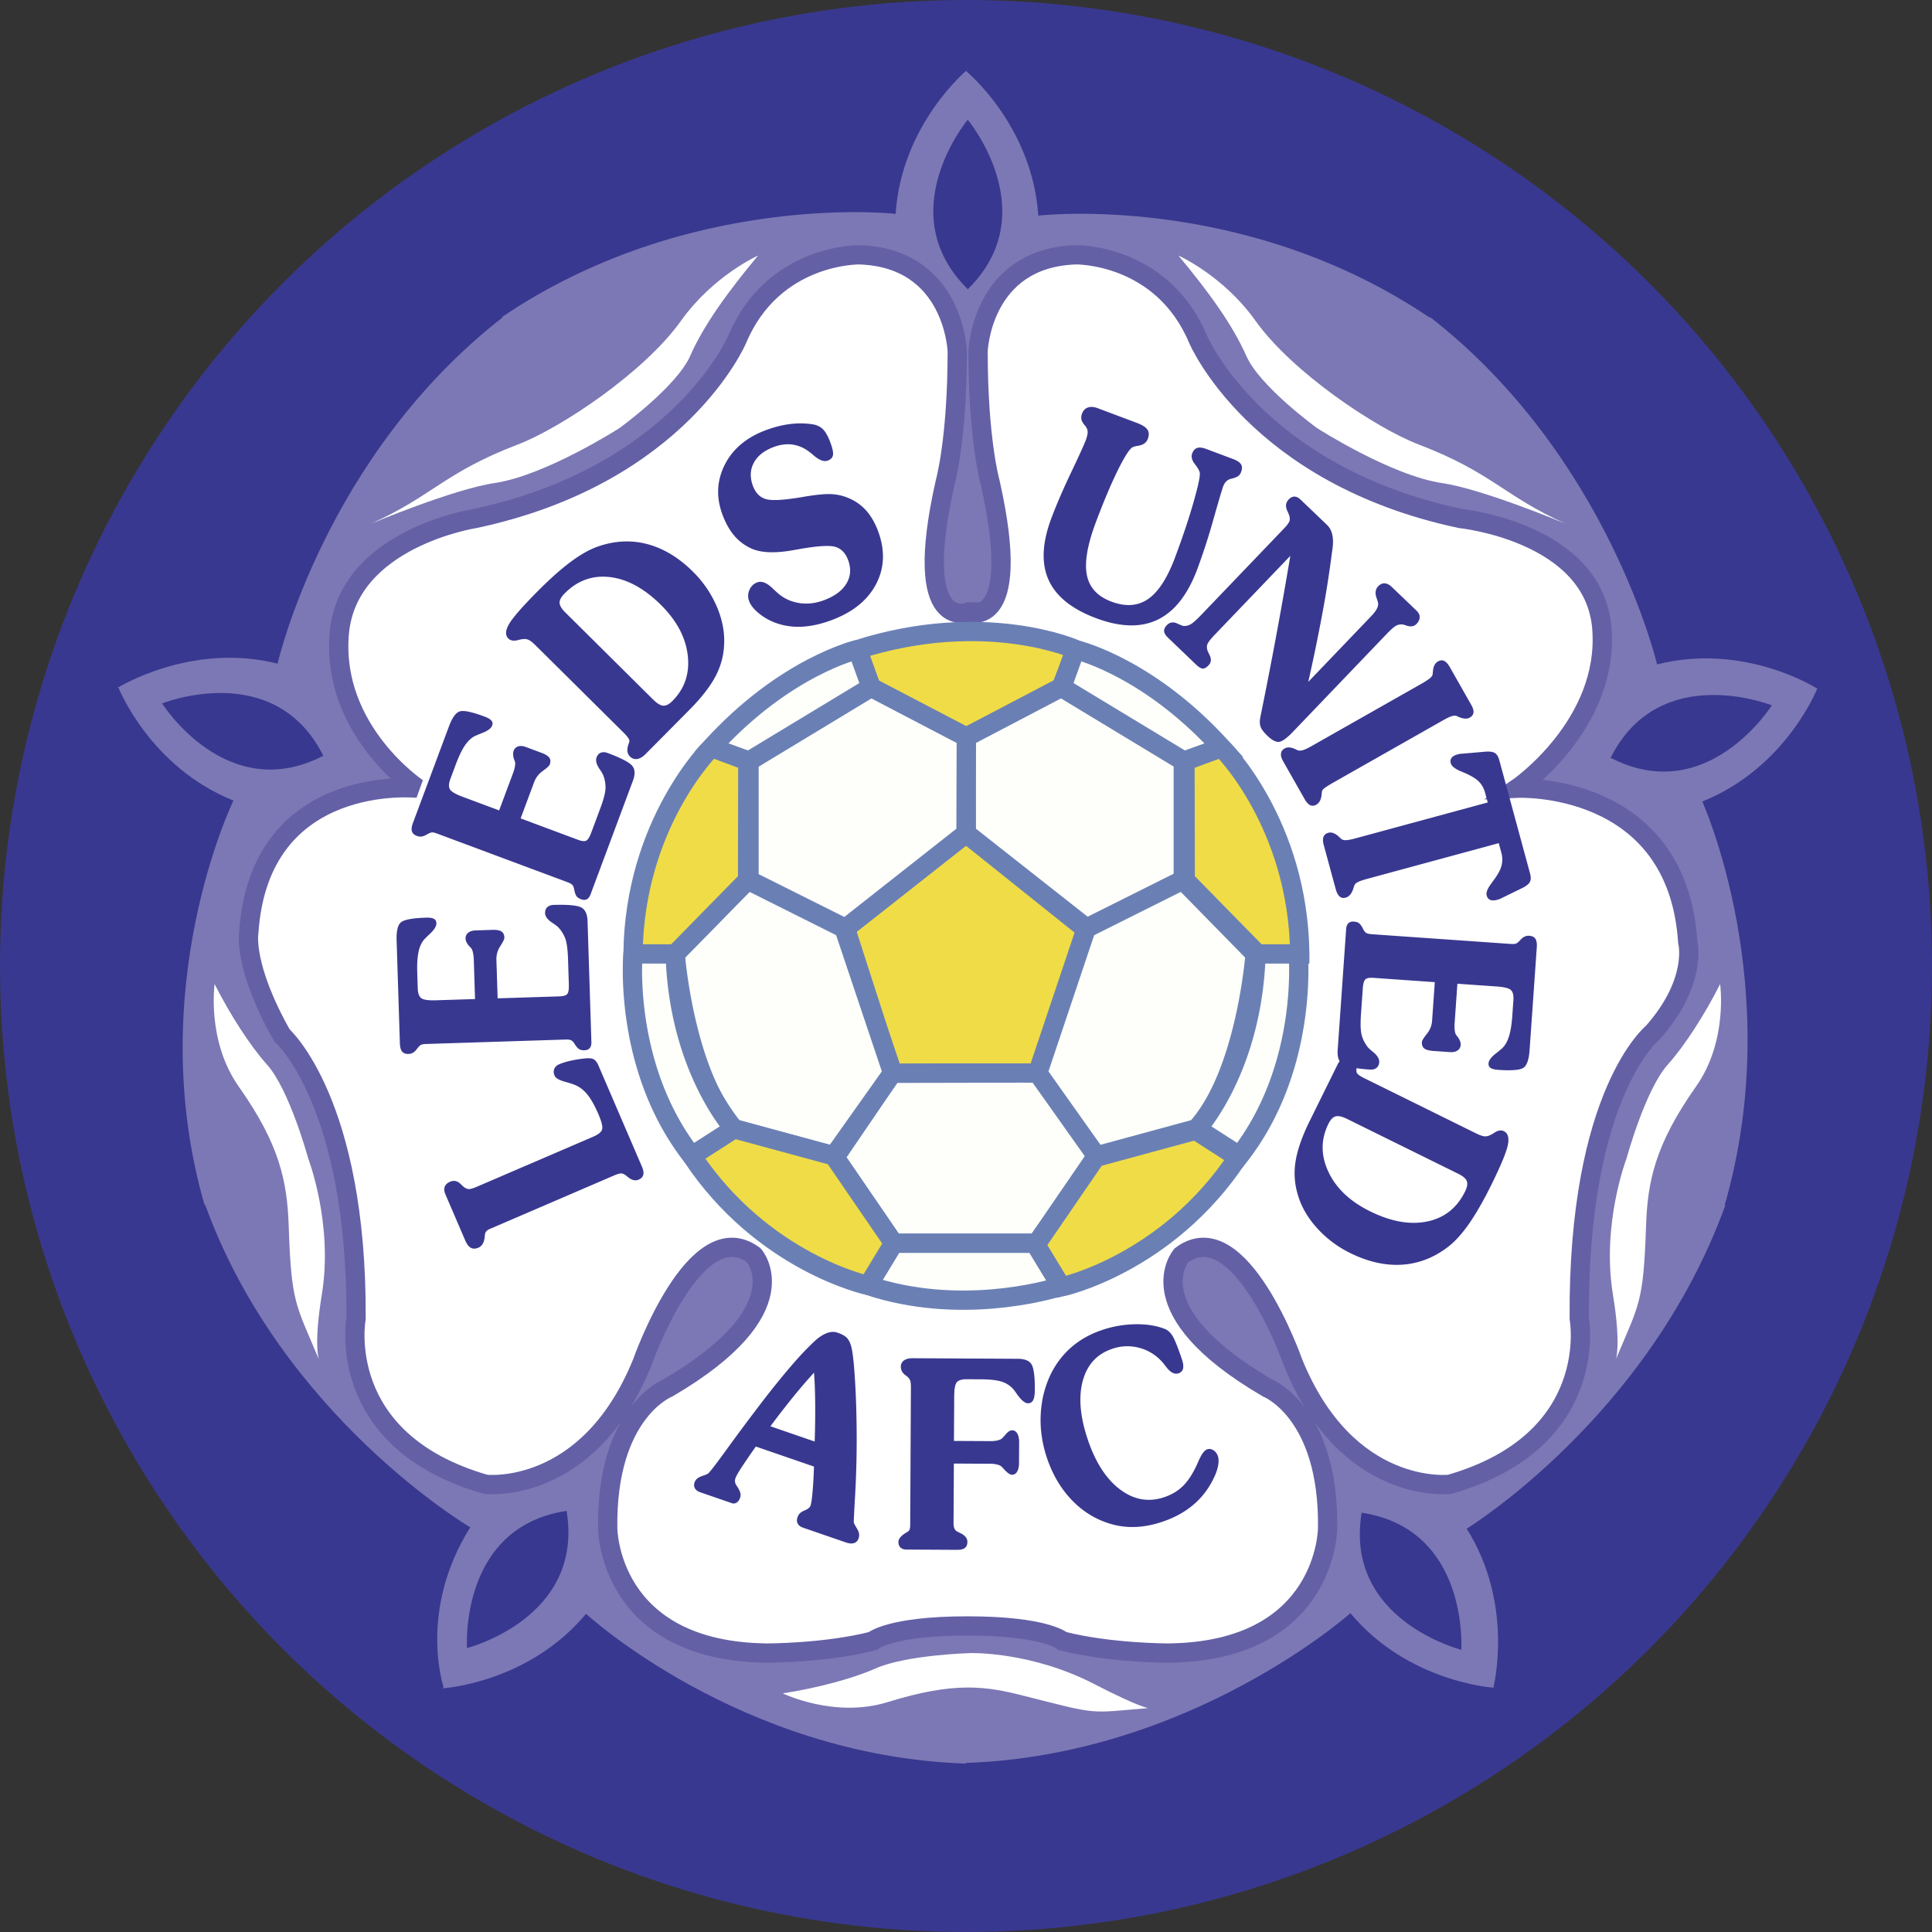<svg xmlns="http://www.w3.org/2000/svg" width="2500" height="2500" viewBox="0 0 213.821 213.821"><rect x="0" y="0" width="213.821" height="213.821" fill="#333333" stroke="none"/><circle cx="106.911" cy="106.91" r="106.91" fill="#393890"/><path d="M107.116 7.633l.009.024s-7.337 6.003-8.004 16.009c0 0-22.893-2.582-43.571 11.426l.037.02.081.029-.009-.041C35.947 50.438 30.721 73.449 30.721 73.449c-9.548-2.414-17.699 2.666-17.699 2.666L13 76.099l.06-.058h.027s3.442 8.833 12.751 12.56c0 0-10.13 20.776-3.197 44.77l.029-.029.052-.068-.041-.005c8.495 23.487 29.366 35.768 29.366 35.768-5.814 9.238-2.956 17.671-2.956 17.671l-.117.145s9.465-.544 15.885-8.247c0 0 17.088 15.754 42.05 16.576l-.019-.037-.049-.07-.018.038c24.962-.822 42.633-16.577 42.633-16.577 6.421 7.703 15.886 8.247 15.886 8.247l.007.025-.07.047-.022-.014s2.407-9.17-2.934-17.656c0 0 20.136-12.328 28.631-35.814l-.041.005-.081.024.029.029c6.932-23.995-2.464-44.724-2.464-44.724 9.31-3.727 12.752-12.56 12.752-12.56l.026.001-.061.037-.021.016s-7.976-5.123-17.698-2.666c0 0-5.414-23.103-25.126-38.44l-.007.041-.002.085.037-.02c-20.678-14.008-43.384-11.335-43.384-11.335-.667-10.005-8.004-16.009-8.004-16.009l.009-.025.198-.197z" fill="#7c78b5"/><path d="M107.066 13.202s8.679 10.339.008 18.844h.074c-8.671-8.505-.008-18.844-.008-18.844h-.074zM17.882 77.872s12.515-5.059 17.924 5.816l.023-.07c-10.769 5.619-17.924-5.816-17.924-5.816l-.023.07zM51.688 182.455s-.944-13.466 11.07-15.249l-.06-.044c2.016 11.978-11.071 15.25-11.071 15.25l.061.043zM161.788 182.605s-13.098-3.263-11.082-15.24l-.061.043c12.014 1.783 11.082 15.241 11.082 15.241l.061-.044zM196.127 78.014s-7.151 11.449-17.919 5.83l.023.07c5.409-10.875 17.918-5.83 17.918-5.83l-.022-.07z" fill="#393890"/><path d="M107.277 67.722s-6.504 2.668-2.668-14.341c0 0 1.334-4.669 1.334-14.508 0 0-.333-10.339-10.839-10.673 0 0-9.505-.167-13.508 9.339 0 0-6.337 15.008-29.016 19.844 0 0-14.208 2.167-15.042 12.84-.834 10.672 8.671 17.009 8.671 17.009s-17.51-1.834-18.677 16.009c0 0-.667 3.668 3.669 11.339 0 0 8.338 7.337 8.204 31.351 0 0-2.501 13.508 14.341 18.344 0 0 11.34 1.334 17.343-13.507 0 0 5.837-16.676 12.34-11.84 0 0 5.336 6.003-9.505 14.674 0 0-6.837 2.668-6.67 15.509 0 0 0 13.674 17.677 13.841 0 0 6.503 0 11.673-1.334 0 0 1.834-1.667 10.506-1.667h-.033c8.671 0 10.506 1.667 10.506 1.667 5.169 1.334 11.673 1.334 11.673 1.334 17.677-.167 17.677-13.841 17.677-13.841.167-12.84-6.67-15.509-6.67-15.509-14.842-8.671-9.505-14.674-9.505-14.674 6.503-4.836 12.34 11.84 12.34 11.84 6.003 14.841 17.343 13.507 17.343 13.507 16.843-4.836 14.341-18.344 14.341-18.344-.167-25.014 8.171-31.684 8.171-31.684 5.003-5.67 3.835-10.006 3.835-10.006-1.167-17.843-18.844-17.009-18.844-17.009s10.172-7.004 9.339-17.676c-.834-10.673-15.676-12.173-15.676-12.173-22.679-4.836-29.016-19.844-29.016-19.844-4.002-9.505-13.507-9.339-13.507-9.339-10.506.334-10.839 10.673-10.839 10.673 0 9.839 1.334 14.508 1.334 14.508 3.835 17.009-2.668 14.341-2.668 14.341h.366z" fill="#fff" stroke="#6360a6" stroke-width="2.135"/><g stroke="#6a80b5" stroke-width="2.135"><path d="M143.851 105.576c-.166-14.485-8.641-22.817-8.668-22.843l-.284.102-3.754 1.397.025 13.174 8.012 8.171H143.851zM93.57 102.741l3.878 12.038 1.333 3.971-.024.034 16.096-.034h-.001l5.333-15.895-13.274-10.619z" fill="#f0dc46"/><path fill="#fefefa" d="M106.927 86.821l.017 5.415 13.317 10.487 10.634-5.318.021.021.042-.021V84.231L117.45 76.06l-10.506 5.503z"/><path fill="#fefefa" d="M82.897 97.405l10.673 5.336 13.341-10.505.016-5.415.017-5.258-10.539-5.503-13.508 8.171zM114.853 118.75l-16.096.034-.455.641-5.9 8.664 6.504 9.505h15.852l6.514-9.505.045-.012.101-.155-.01-.014-.052.014z"/><path d="M97.448 114.779l-4.038-12.038-10.672-5.336-8.012 8.171s.71 9.309 4.153 15.874a24.034 24.034 0 0 0 1.781 2.768c.188.237.37.484.57.702l11.048 3.001 6.025-8.497.455-.642.023-.034-1.333-3.969zM120.261 102.723l-.038.019-.038.114-5.333 15.895h.001l6.503 9.172.052-.014 10.996-2.987c5.503-6.003 6.503-19.344 6.503-19.344l-7.991-8.15-.021-.021-10.634 5.316z" fill="#fefefa"/><path d="M119.078 71.907l.006-.016s-10.006-4.502-24.18 0l1.501 4.169 10.539 5.503 10.506-5.503.775-1.977.789-2.192.064.016z" fill="#f0dc46"/><path d="M114.758 137.594H98.906l-2.834 4.669c9.953 3.317 19.605.642 21.366.099l-2.793-4.602.113-.166z" fill="#fefefa"/><path d="M92.277 127.922l-11.048-3.001-4.669 3.001c7.837 11.84 19.511 14.341 19.511 14.341l2.834-4.669-6.628-9.672zM114.758 137.594l-.114.167 2.793 4.602.042.067s11.673-2.501 19.511-14.341l-4.669-3.002-11.003 2.99-.044.012-6.516 9.505z" fill="#f0dc46"/><path d="M96.405 76.06l-1.501-4.169S86.9 73.725 78.728 82.73l4.169 1.501 13.508-8.171zM135.189 82.73c-7.817-8.615-15.462-10.662-16.111-10.824l-.064-.016-.789 2.192-.712 1.977 13.507 8.171 3.878-1.397.284-.102.007-.001z" fill="#fefefa"/><path d="M82.738 97.405l.025-13.174-4.036-1.501s-8.504 8.338-8.671 22.846h4.669l8.013-8.171z" fill="#f0dc46"/><path d="M80.66 124.218a24.034 24.034 0 0 1-1.781-2.768c-1.773-3.178-3.935-8.502-4.153-15.874h-4.669s-1.167 12.507 6.504 22.346l4.669-3.001a10.428 10.428 0 0 1-.57-.703zM139.182 105.576h-.175c-.375 12.674-6.503 19.344-6.503 19.344l4.669 3.001c7.671-9.839 6.503-22.346 6.503-22.346h-4.494z" fill="#fefefa"/></g><path d="M71.046 129.116c.158.365.207.666.147.902-.058.237-.228.415-.508.535-.384.166-.792.061-1.224-.313a2.687 2.687 0 0 1-.141-.112c-.218-.17-.409-.257-.571-.261-.162-.005-.415.067-.756.213l-13.78 5.929a1.062 1.062 0 0 0-.391.262.697.697 0 0 0-.154.382c-.006.056-.015.132-.024.231-.061.626-.293 1.026-.694 1.199-.323.139-.603.143-.84.015-.236-.13-.443-.4-.619-.808l-2.193-5.1c-.141-.328-.167-.611-.079-.848.088-.239.285-.423.59-.554.436-.188.838-.092 1.207.285l.213.208c.23.196.437.301.62.317.184.015.496-.072.935-.261l12.854-5.53c.592-.254.926-.528 1.003-.822.078-.295-.06-.851-.412-1.669-.409-.95-.814-1.675-1.218-2.174-.402-.499-.865-.856-1.386-1.07-.252-.1-.599-.211-1.039-.334-.686-.185-1.086-.409-1.199-.673-.122-.281-.137-.535-.047-.762.09-.226.276-.4.556-.521a7.004 7.004 0 0 1 1.034-.335c.408-.104.893-.191 1.453-.266.618-.089 1.04-.081 1.267.025.227.105.418.338.573.697l4.823 11.213zM62.864 106.108c-.033-1.01-.13-1.745-.292-2.208a3.65 3.65 0 0 0-.807-1.29c-.099-.102-.285-.244-.559-.426-.575-.363-.868-.735-.88-1.117-.009-.276.069-.494.236-.657.167-.163.404-.249.708-.259 1.548-.049 2.554.039 3.019.261.467.223.713.733.738 1.532l.425 13.392c.008.287-.051.506-.18.658-.128.153-.322.232-.58.241a1.125 1.125 0 0 1-.562-.104c-.146-.077-.31-.251-.49-.524-.141-.236-.275-.39-.402-.462-.126-.073-.351-.104-.676-.094l-.143.004-15.249.485c-.249.008-.429.036-.542.083s-.248.169-.405.367a.849.849 0 0 1-.096.119c-.247.346-.552.524-.915.537-.315.01-.549-.077-.704-.26-.154-.184-.238-.487-.251-.911l-.362-11.396c-.034-1.092.143-1.772.532-2.043.391-.272 1.3-.43 2.729-.476.385-.012.669.029.854.124.186.095.281.256.289.485.011.344-.252.759-.789 1.244-.235.228-.413.405-.534.532-.309.335-.527.8-.654 1.397-.125.597-.174 1.373-.143 2.326l.055 1.715c.018.542.148.906.391 1.089.244.183.79.261 1.642.233l4.307-.137-.138-4.344a4.175 4.175 0 0 0-.084-.762c-.044-.213-.099-.366-.16-.46a1.323 1.323 0 0 0-.213-.237c-.293-.314-.444-.61-.453-.886a.764.764 0 0 1 .285-.646c.198-.164.481-.251.849-.263l1.805-.057c.481-.015.825.043 1.031.174.207.132.314.36.325.684.005.153-.145.465-.45.937a2.585 2.585 0 0 0-.432 1.508l.137 4.273 6.833-.217c.438-.014.728-.1.866-.257.138-.158.199-.512.181-1.065l-.092-2.842zM66.445 89.445c.353-.947.542-1.665.567-2.154a3.66 3.66 0 0 0-.252-1.498 3.8 3.8 0 0 0-.351-.604c-.391-.552-.519-1.007-.386-1.363.096-.259.251-.432.468-.519s.468-.078.754.028c1.451.542 2.349 1.003 2.695 1.386.348.384.381.949.102 1.699l-4.683 12.562c-.1.27-.239.45-.417.542-.177.093-.387.093-.63.003-.216-.082-.377-.185-.484-.312-.106-.126-.193-.349-.258-.669-.043-.271-.109-.463-.199-.579s-.289-.23-.595-.344l-.134-.05-14.268-5.318c-.233-.086-.41-.13-.533-.13s-.293.061-.512.182a1.1 1.1 0 0 1-.133.071c-.358.221-.708.267-1.049.14-.295-.109-.48-.277-.555-.503-.074-.225-.039-.533.107-.925l3.99-10.704c.378-1.012.797-1.568 1.257-1.67.462-.101 1.361.098 2.696.596.359.133.606.279.741.435.136.159.164.344.084.559-.12.32-.517.604-1.191.852a20.58 20.58 0 0 0-.692.29c-.408.194-.782.542-1.124 1.045-.341.502-.678 1.2-1.01 2.093l-.601 1.611c-.19.511-.208.896-.056 1.156.153.26.624.538 1.414.833l4.035 1.504 1.522-4.082c.104-.277.175-.522.215-.738.04-.214.05-.376.031-.485a1.226 1.226 0 0 0-.099-.297c-.141-.399-.164-.729-.066-.989a.768.768 0 0 1 .501-.492c.24-.078.528-.055.864.07l1.715.639c.444.165.736.348.874.547.139.2.152.452.038.756-.053.143-.307.376-.761.702a2.65 2.65 0 0 0-.961 1.24l-1.496 4.014 6.367 2.374c.409.152.707.182.892.088.187-.095.377-.4.57-.92l.997-2.672zM62.564 67.781c-.413-.41-.624-.767-.633-1.071-.008-.304.179-.648.562-1.035 1.417-1.43 3.087-2.032 5.008-1.806 1.922.226 3.802 1.251 5.641 3.074 1.75 1.735 2.741 3.598 2.973 5.589s-.331 3.67-1.688 5.039c-.369.373-.709.549-1.02.53-.311-.019-.683-.244-1.117-.674l-9.726-9.646zm6.989 13.935c.103.168.127.313.074.435a2.434 2.434 0 0 1-.079.242c-.198.579-.14 1.024.173 1.334.23.229.497.32.8.273.304-.047.604-.223.905-.525l4.863-4.903c1.325-1.336 2.286-2.567 2.882-3.69s.919-2.3.968-3.531c.075-1.378-.194-2.785-.809-4.222a12.157 12.157 0 0 0-2.65-3.87c-1.56-1.547-3.232-2.558-5.014-3.034s-3.604-.392-5.467.252c-.917.315-1.923.878-3.018 1.69-1.095.812-2.339 1.92-3.732 3.325-1.655 1.669-2.691 2.86-3.108 3.57-.416.711-.441 1.249-.075 1.611.244.242.617.293 1.118.154.216-.056.389-.087.517-.095.231-.029.442.005.636.102.193.097.446.3.757.609l9.686 9.604c.28.278.47.5.573.669zM92.093 68.61c-1.189.45-2.308.7-3.356.75s-2.038-.101-2.968-.452a6.409 6.409 0 0 1-1.817-1.055c-.53-.442-.875-.877-1.037-1.305a1.63 1.63 0 0 1 .021-1.246c.173-.412.462-.694.866-.847.503-.19 1.092.05 1.767.718.254.238.45.418.588.539.681.564 1.465.909 2.353 1.036s1.79.016 2.708-.33c1.184-.448 2.009-1.067 2.474-1.858.464-.791.519-1.659.162-2.602-.287-.757-.749-1.233-1.388-1.429-.638-.196-1.964-.117-3.978.237-.113.023-.291.054-.53.093-2.093.393-3.692.343-4.795-.15a5.383 5.383 0 0 1-1.883-1.404c-.517-.602-.952-1.368-1.304-2.299-.729-1.932-.658-3.775.216-5.532.875-1.756 2.38-3.039 4.517-3.847.92-.348 1.812-.577 2.675-.689a9.058 9.058 0 0 1 2.512.016c.486.071.876.25 1.169.538.292.288.565.766.818 1.436.246.652.35 1.124.31 1.414-.041.291-.233.501-.577.632-.418.158-.941-.035-1.572-.578a5.92 5.92 0 0 0-.451-.37c-.59-.456-1.218-.73-1.884-.823-.667-.092-1.369.001-2.108.279-1.051.397-1.779.983-2.185 1.757-.405.774-.431 1.628-.078 2.562.282.745.743 1.22 1.385 1.424.642.204 1.963.138 3.962-.197 1.411-.247 2.459-.362 3.146-.346a5.411 5.411 0 0 1 1.879.361c.811.306 1.5.76 2.065 1.364.565.603 1.027 1.378 1.386 2.325.8 2.118.741 4.072-.176 5.863-.919 1.791-2.549 3.13-4.892 4.015zM121.5 45.181l4.327 1.625c.599.226.989.474 1.167.745.178.273.19.614.036 1.026-.158.422-.519.676-1.082.76-.271.042-.47.094-.597.159-.342.179-.887 1.026-1.635 2.54-.748 1.515-1.56 3.437-2.435 5.768-.936 2.492-1.268 4.434-.996 5.824.272 1.391 1.176 2.375 2.713 2.952 1.573.59 2.925.497 4.057-.278 1.132-.778 2.123-2.295 2.971-4.554.831-2.214 1.506-4.221 2.024-6.021.517-1.8.764-2.915.74-3.344-.021-.242-.202-.579-.542-1.008-.34-.431-.441-.829-.303-1.197.121-.322.307-.523.557-.604.25-.079.586-.04 1.008.118l2.943 1.105c.458.171.755.367.893.587.138.22.144.496.021.827a1.047 1.047 0 0 1-.29.444c-.119.099-.306.186-.561.264-.058.019-.138.04-.239.063-.422.086-.722.366-.9.84-.131.349-.49 1.561-1.076 3.631a70.614 70.614 0 0 1-1.803 5.563c-1.055 2.81-2.513 4.665-4.373 5.564s-4.137.843-6.832-.169c-2.687-1.01-4.436-2.424-5.249-4.245-.812-1.82-.707-4.095.317-6.823.551-1.467 1.277-3.149 2.178-5.046.902-1.897 1.441-3.082 1.62-3.557.162-.429.232-.762.213-1-.02-.236-.128-.463-.326-.681-.194-.227-.314-.438-.359-.633a1.117 1.117 0 0 1 .064-.645c.131-.35.348-.578.652-.683.307-.104.671-.077 1.097.083zM142.805 61.516l-8.344 8.711c-.477.498-.756.857-.836 1.078-.081.22-.068.475.038.762.041.092.101.216.177.369.251.478.224.875-.08 1.193-.238.248-.453.37-.645.365-.191-.005-.438-.152-.739-.44l-3.112-2.981c-.266-.254-.409-.49-.429-.708s.079-.44.298-.668c.317-.331.691-.4 1.122-.206.431.194.674.291.728.289.29.013.562-.055.815-.203.253-.148.671-.525 1.253-1.134l9.039-9.437c.353-.369.56-.651.622-.847.062-.195.042-.427-.058-.694a5.533 5.533 0 0 0-.172-.401c-.243-.506-.197-.933.137-1.281.209-.218.425-.326.646-.323s.446.114.674.332l2.928 2.804c.577.553.776 1.444.598 2.674a5.155 5.155 0 0 1-.051.347 112.75 112.75 0 0 1-1.028 6.586 196.42 196.42 0 0 1-1.597 7.765l6.952-7.259c.314-.328.532-.613.653-.858.121-.244.16-.466.115-.667a5.894 5.894 0 0 0-.153-.481c-.196-.554-.141-.991.167-1.313.222-.232.462-.342.722-.33s.526.15.803.414l2.72 2.605c.238.229.356.472.353.728-.003.257-.121.506-.354.75-.267.277-.638.337-1.114.178a2.973 2.973 0 0 0-.363-.114c-.263-.039-.51-.003-.74.107s-.594.425-1.09.943l-10.38 10.836c-.666.695-1.175 1.061-1.527 1.096-.353.035-.771-.18-1.255-.644-.388-.372-.639-.688-.754-.95-.114-.263-.143-.59-.084-.984.023-.135.129-.669.318-1.601a504.969 504.969 0 0 0 3.027-16.408zM162.837 78.025c.189.334.269.616.239.844-.031.228-.167.41-.409.547-.3.171-.703.15-1.208-.061a3.393 3.393 0 0 1-.244-.111c-.141-.053-.319-.049-.536.014s-.533.211-.948.447l-12.087 6.858c-.524.297-.874.515-1.048.653-.175.137-.271.267-.291.389a4.27 4.27 0 0 0-.039.337c-.052.549-.248.921-.589 1.115-.242.137-.468.154-.68.053-.211-.102-.414-.324-.609-.667l-2.396-4.224c-.177-.312-.251-.586-.221-.825s.166-.427.408-.564c.292-.167.673-.144 1.145.066.137.066.241.113.312.14.14.053.322.05.545-.01.223-.061.547-.211.97-.451l12.062-6.843c.482-.274.821-.491 1.016-.651.195-.161.302-.302.321-.424.012-.095.025-.225.042-.39.043-.524.228-.879.552-1.063.25-.142.481-.159.696-.053.214.107.419.332.615.676l2.382 4.198zM151.416 97.238c-.574.155-.959.288-1.159.397-.2.107-.321.228-.364.359a3.57 3.57 0 0 0-.114.345c-.185.567-.467.902-.846 1.005-.269.073-.493.029-.676-.129-.182-.16-.327-.439-.435-.837l-1.321-4.864c-.103-.38-.11-.681-.021-.904.089-.223.267-.371.537-.443.36-.099.754.053 1.182.454.106.101.181.17.222.208.118.107.293.16.525.156.232-.004.583-.07 1.055-.197l14.651-3.978-.283-1.043c-.148-.543-.397-.981-.749-1.317-.353-.335-.933-.668-1.743-1.002a.781.781 0 0 0-.133-.054c-.697-.285-1.091-.593-1.181-.924-.065-.24-.034-.441.095-.605.128-.162.344-.286.646-.368a2.38 2.38 0 0 1 .306-.067c.076-.011.149-.017.218-.016l2.414-.21c.538-.057.927-.019 1.165.114s.414.407.527.821l3.407 12.551c.111.406.095.725-.044.957-.139.231-.455.463-.946.695l-2.195 1.073c-.06.035-.125.065-.198.091a8.671 8.671 0 0 1-.286.084c-.303.083-.553.083-.746.002-.195-.082-.324-.242-.39-.482-.09-.333.095-.795.555-1.385a2.02 2.02 0 0 0 .093-.145c.525-.679.853-1.257.984-1.732a2.82 2.82 0 0 0-.017-1.505l-.28-1.029-14.455 3.924zM150.623 112.276c-.071 1.01-.049 1.753.067 2.23.115.476.34.933.674 1.368.088.11.259.271.513.48.537.421.792.821.765 1.203-.02.276-.12.486-.303.632-.183.145-.427.207-.732.185-1.547-.108-2.541-.297-2.982-.566-.442-.271-.635-.804-.579-1.601l.937-13.392c.02-.287.102-.5.246-.638.144-.139.345-.2.604-.182.229.016.412.07.55.162.137.091.282.282.435.572.116.249.234.416.354.502.119.084.341.139.666.162l.143.01 15.219 1.065c.247.017.429.008.546-.027.117-.036.263-.145.438-.326a.993.993 0 0 1 .107-.109c.28-.32.601-.468.963-.441.313.021.537.131.671.33.134.198.187.509.157.934l-.797 11.396c-.077 1.091-.321 1.752-.733 1.983-.413.231-1.326.296-2.743.198-.38-.027-.657-.097-.831-.209-.174-.113-.252-.284-.236-.513.024-.344.323-.731.897-1.161.253-.203.445-.361.577-.478.336-.302.597-.745.781-1.326.184-.583.309-1.351.375-2.305l.12-1.714c.038-.543-.053-.918-.272-1.125-.219-.208-.747-.34-1.583-.398l-4.343-.304-.304 4.344c-.021.295-.019.551.005.769.024.216.062.375.114.474.034.069.097.155.188.257.26.343.381.653.362.93a.768.768 0 0 1-.35.615c-.214.143-.504.202-.872.176l-1.805-.126c-.481-.034-.818-.127-1.01-.279-.193-.153-.277-.391-.254-.715.01-.152.191-.449.543-.888.352-.44.547-.927.584-1.46l.299-4.272-6.794-.475c-.439-.031-.735.024-.889.167-.154.142-.25.49-.289 1.042l-.199 2.844z" fill="#393890"/><path d="M161.398 129.911c.523.258.837.53.942.816.104.285.037.671-.205 1.159-.891 1.805-2.284 2.905-4.18 3.299-1.896.395-4.007.018-6.332-1.129-2.214-1.092-3.747-2.546-4.601-4.361-.854-1.815-.854-3.587-.001-5.315.232-.471.499-.747.799-.826.301-.081.727.015 1.275.286l12.303 6.071zm-11.07-10.986c-.149-.127-.217-.257-.205-.39a2.65 2.65 0 0 1 0-.256c.008-.616-.185-1.021-.577-1.215a.876.876 0 0 0-.843.001c-.271.144-.503.409-.694.796l-3.047 6.174c-.833 1.688-1.354 3.16-1.564 4.416a8.15 8.15 0 0 0 .201 3.655c.366 1.332 1.066 2.58 2.104 3.748a12.133 12.133 0 0 0 3.739 2.828c1.969.971 3.874 1.4 5.713 1.286 1.84-.115 3.54-.771 5.101-1.97.77-.59 1.544-1.442 2.324-2.558.78-1.117 1.607-2.561 2.482-4.333 1.039-2.107 1.643-3.562 1.812-4.368.169-.806.023-1.322-.438-1.55-.307-.152-.676-.083-1.106.208a2.986 2.986 0 0 1-.459.253c-.209.1-.42.135-.633.104-.214-.03-.517-.143-.91-.336l-12.25-6.045c-.351-.171-.6-.321-.75-.448zM87.703 154.699a61.871 61.871 0 0 1 2.384-2.78c.065.718.108 1.744.129 3.077a93.096 93.096 0 0 1-.055 4.542l-4.894-1.686a93.378 93.378 0 0 1 2.436-3.153zm2.383 7.611c-.036 1.071-.088 2-.156 2.786-.069.785-.144 1.295-.225 1.531-.075.217-.305.4-.69.552-.386.151-.636.394-.75.729-.094.271-.087.508.02.712.107.203.31.357.608.46l4.703 1.619c.379.131.689.157.929.078.239-.079.408-.258.504-.539.112-.326.056-.67-.167-1.034-.224-.366-.347-.603-.37-.711-.014-.046.034-1.045.145-2.996.111-1.951.169-3.947.175-5.985 0-2.435-.059-4.622-.175-6.562-.116-1.938-.25-3.213-.404-3.822-.113-.463-.274-.809-.483-1.039-.21-.228-.563-.429-1.06-.6-.804-.277-1.756.139-2.854 1.245l-.16.157c-.76.739-1.659 1.727-2.697 2.967a102.833 102.833 0 0 0-3.316 4.191c-.955 1.248-2.034 2.7-3.236 4.357-1.202 1.657-1.892 2.551-2.069 2.682-.079.054-.32.153-.724.296-.404.145-.657.366-.759.664-.087.252-.076.477.035.67.109.193.309.341.599.441l3.497 1.205c.18.062.355.038.524-.071.169-.111.294-.285.376-.521a.945.945 0 0 0 .034-.517c-.037-.172-.143-.4-.318-.685a22.433 22.433 0 0 1-.12-.177c-.165-.258-.203-.513-.116-.767.081-.234.284-.606.611-1.113.326-.509.877-1.315 1.652-2.42l6.437 2.217zM100.345 171.496c-.296-.002-.523-.076-.68-.222-.157-.146-.235-.352-.233-.615.001-.357.296-.707.882-1.053.058-.036.095-.06.115-.069a.464.464 0 0 0 .238-.257c.044-.115.067-.307.068-.576l.001-.202.077-14.948c.002-.381-.028-.646-.089-.794a1.2 1.2 0 0 0-.352-.439l-.172-.129c-.335-.25-.502-.561-.5-.934a.814.814 0 0 1 .342-.692c.227-.166.551-.248.975-.246l11.62.061c.797.004 1.314.223 1.55.659.235.435.349 1.363.342 2.783-.002.524-.064.903-.184 1.136a.605.605 0 0 1-.58.347c-.324-.001-.722-.327-1.193-.977a23.517 23.517 0 0 0-.297-.429 2.865 2.865 0 0 0-1.323-.957c-.531-.188-1.335-.285-2.41-.291l-1.529-.008c-.558-.003-.931.109-1.12.336-.189.228-.285.756-.289 1.583l-.026 4.91 3.985.021c.285.001.526-.016.722-.054.195-.037.365-.094.508-.17.095-.056.268-.232.516-.529.249-.296.488-.444.717-.443.238.001.425.12.562.356s.204.56.203.971l-.012 2.302c-.003.403-.073.719-.212.949-.14.229-.328.343-.565.342-.21 0-.489-.189-.84-.565a15.935 15.935 0 0 0-.298-.318c-.104-.105-.268-.188-.492-.247a3.352 3.352 0 0 0-.82-.09l-3.984-.021-.035 6.551c-.001.275.031.488.098.64a.73.73 0 0 0 .344.357c.057.029.148.072.273.129.546.258.818.586.817.984-.002.312-.094.539-.277.68-.184.142-.477.21-.88.208l-5.563-.03zM115.894 161.427a13.452 13.452 0 0 1-.703-3.436 12.56 12.56 0 0 1 .25-3.442c.405-1.802 1.158-3.329 2.259-4.582 1.102-1.252 2.511-2.171 4.228-2.756a12.034 12.034 0 0 1 3.69-.652c1.248-.022 2.337.147 3.268.506.336.128.623.379.861.751.239.373.589 1.238 1.051 2.595.148.435.194.783.136 1.044-.057.261-.221.438-.492.531-.444.152-.894-.074-1.351-.676a21.075 21.075 0 0 0-.371-.464 5.087 5.087 0 0 0-2.573-1.661 5.092 5.092 0 0 0-3.077.102c-1.683.574-2.764 1.763-3.244 3.568-.48 1.806-.285 3.984.586 6.536.854 2.506 2.046 4.331 3.576 5.472 1.529 1.141 3.158 1.416 4.885.827.787-.268 1.452-.66 1.992-1.176.541-.516 1.04-1.246 1.496-2.187.072-.148.169-.365.294-.653.324-.743.64-1.167.948-1.272.227-.077.456-.044.687.099.231.143.396.359.495.648.086.254.103.561.049.922a4.949 4.949 0 0 1-.357 1.197c-.544 1.246-1.299 2.295-2.265 3.149-.966.854-2.141 1.517-3.524 1.987-1.112.38-2.183.579-3.21.596a8.533 8.533 0 0 1-3.005-.488c-1.511-.523-2.836-1.399-3.977-2.628-1.141-1.228-2.008-2.714-2.602-4.457z" fill="#393890"/><path d="M75.36 35.516c-4.053 5.692-13.308 11.862-18.026 13.669-8.22 3.148-9.403 5.682-16.293 8.782 0 0 9.144-3.836 13.674-4.502 5.67-.834 13.841-6.087 13.841-6.087s6.336-4.585 7.837-8.004c1.489-3.391 4.169-7.087 7.504-11.089.001-.001-4.953 2.198-8.537 7.231zM138.96 35.516c4.053 5.692 13.308 11.862 18.026 13.669 8.22 3.148 9.403 5.682 16.293 8.782 0 0-9.144-3.836-13.674-4.502-5.669-.834-13.841-6.087-13.841-6.087s-6.337-4.585-7.838-8.004c-1.489-3.391-4.169-7.087-7.504-11.089.001-.001 4.955 2.198 8.538 7.231zM26.421 120.251c4.531 6.42 5.364 10.506 5.531 15.425.291 8.584.75 8.588 3.335 14.758 0 0-.583-1.584.334-7.185 1.277-7.794-1.512-15.045-1.512-15.045s-2.075-7.627-4.575-10.4c-1.831-2.029-4.086-5.531-5.781-8.894 0 .002-.894 6.293 2.668 11.341zM98.244 188.377c7.506-2.324 10.917-1.756 15.17-.672 8.323 2.122 7.008 1.886 13.674 1.334 0 0-.961-.065-6.003-2.668-7.018-3.623-13.674-3.418-13.674-3.418s-7.121.187-10.53 1.709c-2.496 1.114-6.522 2.176-10.246 2.75 0-.001 5.707 2.793 11.609.965zM187.704 120.251c-4.53 6.42-5.364 10.506-5.531 15.425-.292 8.584-.75 8.588-3.335 14.758 0 0 .584-1.584-.333-7.185-1.277-7.794 1.511-15.045 1.511-15.045s2.075-7.627 4.576-10.4c1.83-2.029 4.085-5.531 5.781-8.894 0 .002.893 6.293-2.669 11.341z" fill="#fff"/></svg>